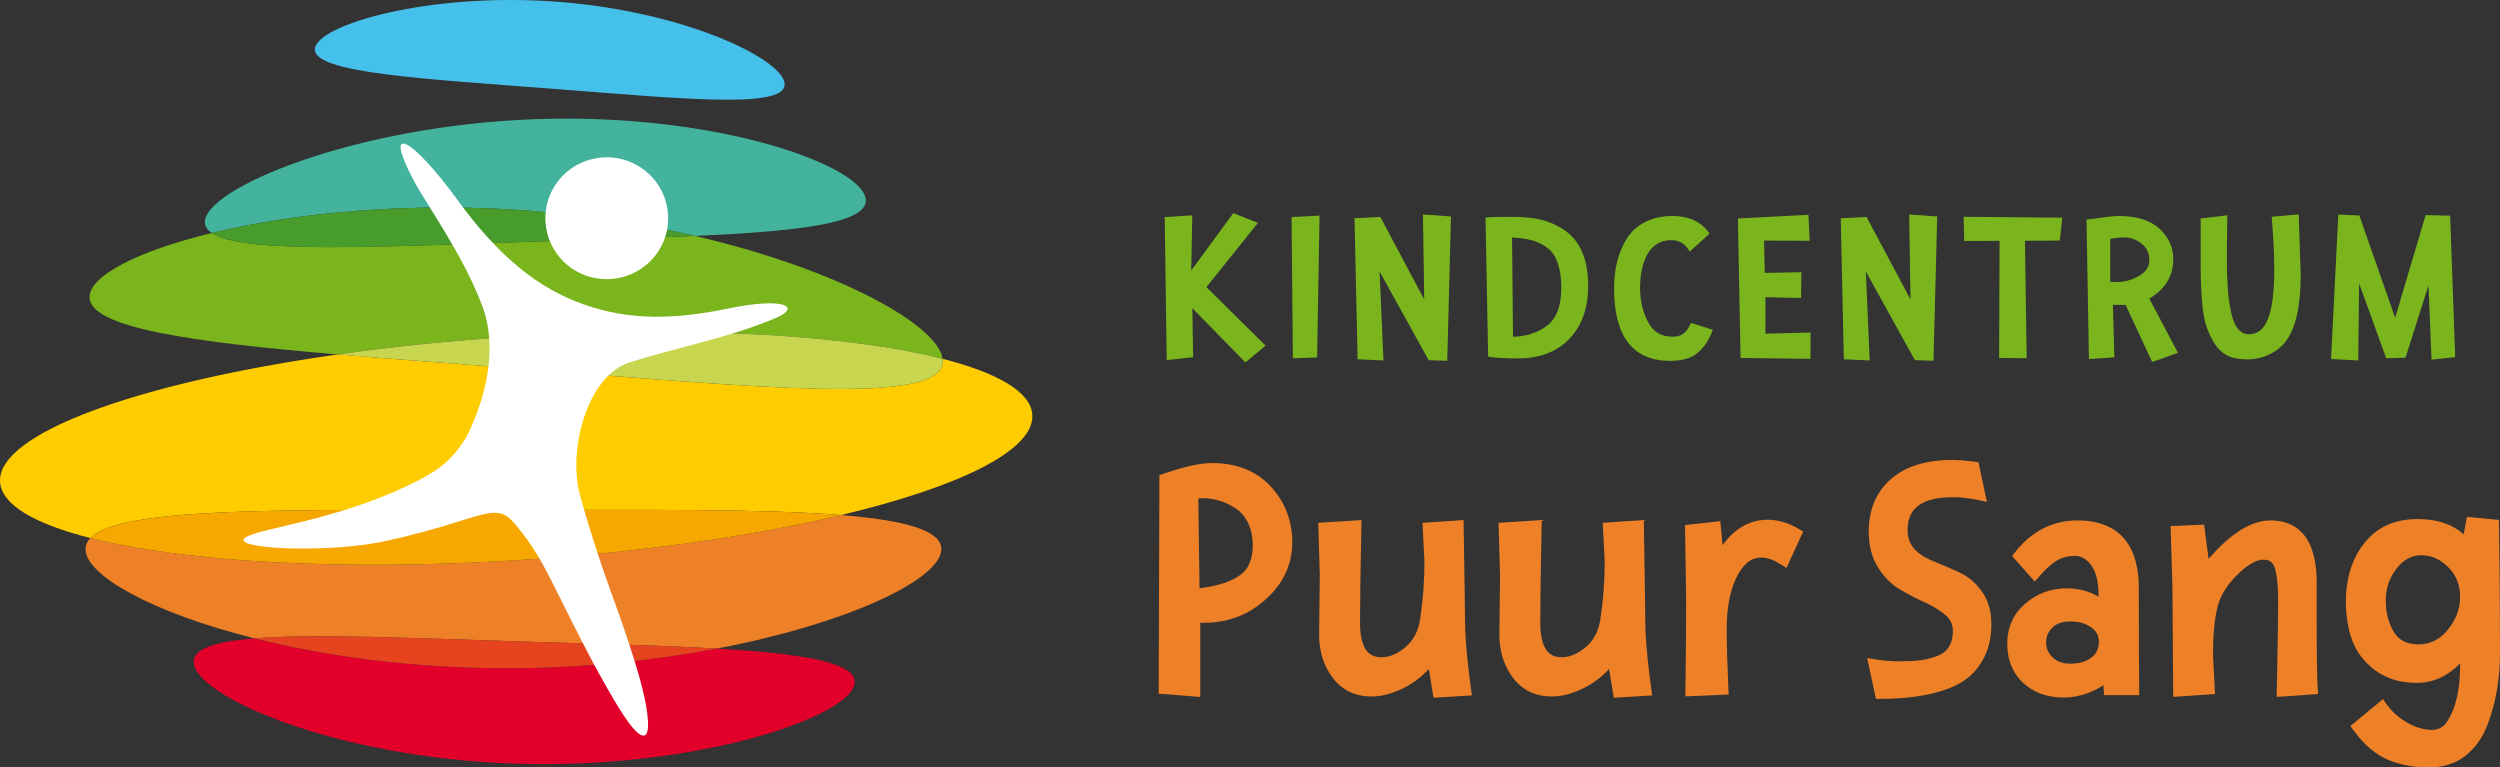 <?xml version="1.0" encoding="utf-8"?>
<!-- Generator: Adobe Illustrator 14.0.0, SVG Export Plug-In  -->
<!DOCTYPE svg PUBLIC "-//W3C//DTD SVG 1.1//EN" "http://www.w3.org/Graphics/SVG/1.1/DTD/svg11.dtd">
<svg version="1.1"
	 xmlns="http://www.w3.org/2000/svg" xmlns:xlink="http://www.w3.org/1999/xlink" xmlns:a="http://ns.adobe.com/AdobeSVGViewerExtensions/3.0/"
	 x="0px" y="0px" width="215px" height="66px" viewBox="0 0 215 66" enable-background="new 0 0 215 66" xml:space="preserve">
<rect x="0" y="0" width="215" height="66" fill="#333333" stroke="none"/>
<defs>
</defs>
<polygon fill="#7AB51D" points="108.184,19.166 106.064,18.33 102.443,23.269 102.538,18.52 100.165,18.667 100.336,30.964 
	102.607,30.717 102.543,26.508 107.105,31.168 108.838,29.722 103.751,24.692 "/>
<polygon fill="#7AB51D" points="111.188,30.815 113.272,30.738 113.48,18.542 111.075,18.663 "/>
<polygon fill="#7AB51D" points="122.484,25.75 118.706,18.655 116.488,18.771 116.753,30.896 118.978,30.997 118.646,23.353 
	122.865,30.975 124.463,31.027 124.784,18.616 122.374,18.445 "/>
<path fill="#7AB51D" d="M134.694,19.903c-0.591-0.436-1.254-0.759-1.971-0.959c-0.708-0.197-1.624-0.296-2.723-0.296
	c-1.097,0-1.737,0.012-1.957,0.038l-0.289,0.033l0.226,11.952l0.266,0.04c0.486,0.075,1.258,0.11,2.364,0.11
	c1.803,0,3.266-0.562,4.346-1.672c1.078-1.107,1.624-2.646,1.624-4.575C136.58,22.4,135.945,20.829,134.694,19.903 M134.273,24.761
	c0,1.598-0.449,2.717-1.337,3.331c-0.755,0.536-1.701,0.831-2.816,0.877l-0.083-8.542c1.38,0.042,2.432,0.366,3.128,0.96
	C133.9,22.014,134.273,23.15,134.273,24.761"/>
<path fill="#7AB51D" d="M145.298,28.021c-0.296,0.639-0.756,0.937-1.45,0.937c-0.958,0-1.641-0.395-2.087-1.206
	c-0.475-0.864-0.715-1.879-0.715-3.018c0-1.139,0.21-2.101,0.625-2.858c0.2-0.365,0.478-0.666,0.827-0.891
	c0.345-0.223,0.739-0.332,1.206-0.332c0.624,0,1.084,0.223,1.407,0.683l0.208,0.297l1.708-1.546l-0.183-0.232
	c-0.67-0.848-1.678-1.279-2.996-1.279c-0.896,0-1.691,0.174-2.361,0.516c-0.678,0.347-1.212,0.828-1.586,1.433
	c-0.723,1.149-1.089,2.589-1.089,4.281c0,4.134,1.622,6.229,4.823,6.229c1.03,0,1.821-0.23,2.352-0.683
	c0.509-0.434,0.909-0.996,1.19-1.668l0.132-0.318l-1.892-0.6L145.298,28.021z"/>
<polygon fill="#7AB51D" points="151.828,25.558 154.893,25.628 154.918,23.414 151.768,23.468 151.71,20.69 155.628,20.708 
	155.527,18.471 149.461,18.788 149.688,30.782 155.704,30.861 155.704,28.593 151.828,28.699 "/>
<polygon fill="#7AB51D" points="164.301,25.75 160.522,18.655 158.304,18.771 158.568,30.896 160.795,30.997 160.462,23.353 
	164.681,30.975 166.28,31.027 166.6,18.616 164.19,18.445 "/>
<polygon fill="#7AB51D" points="168.92,20.727 171.962,20.708 171.926,30.782 174.293,30.807 174.149,20.705 177.145,20.687 
	177.356,18.721 168.87,18.644 "/>
<path fill="#7AB51D" d="M186.901,22.295c0-1.026-0.404-1.913-1.198-2.638c-0.787-0.717-1.965-1.081-3.499-1.081
	c-0.367,0-1.179,0.088-2.484,0.271l-0.28,0.04l0.208,11.993l2.185-0.151l-0.125-4.515l1.099,0.012l2.281,4.907l2.217-0.792
	l-2.466-4.661C186.207,24.871,186.901,23.733,186.901,22.295 M184.844,22.366c0,0.561-0.278,1-0.85,1.338
	c-0.616,0.366-1.261,0.552-1.917,0.552c-0.224,0-0.423-0.004-0.596-0.013v-3.691c0.336-0.087,0.747-0.131,1.223-0.131
	c0.55,0,1.039,0.181,1.492,0.55C184.633,21.328,184.844,21.784,184.844,22.366"/>
<path fill="#7AB51D" d="M195.368,18.64l0.024,0.314c0.131,1.66,0.196,3.096,0.196,4.267c0,1.953-0.196,3.4-0.584,4.3
	c-0.354,0.823-0.869,1.223-1.572,1.223c-0.278,0-1.126,0-1.535-1.783c-0.151-0.667-0.255-1.387-0.307-2.143
	c-0.054-0.767-0.081-1.604-0.081-2.489c0-0.9,0.013-2.05,0.036-3.449l0.007-0.364l-2.296,0.272v3.896
	c0,1.513,0.061,2.819,0.182,3.886c0.086,0.675,0.219,1.253,0.394,1.719c0.174,0.462,0.396,0.904,0.658,1.314
	c0.283,0.441,0.652,0.773,1.099,0.987c0.438,0.21,1.001,0.317,1.674,0.317s1.312-0.143,1.897-0.424
	c0.588-0.282,1.064-0.662,1.417-1.128c0.863-1.146,1.283-3.026,1.283-5.756l-0.172-5.16L195.368,18.64z"/>
<polygon fill="#7AB51D" points="210.713,18.547 208.605,18.499 205.983,27.329 202.902,18.532 201.095,18.456 200.471,30.875 
	202.809,30.999 202.882,24.366 205.213,30.81 206.873,30.761 208.85,24.546 209.111,30.925 211.146,30.719 "/>
<path fill="#EE8027" d="M104.217,39.821c-0.984,0-2.353,0.304-4.187,0.932l-0.322,0.11l-0.061,18.794l3.578,0.279v-6.375h0.315
	c2.055,0,3.852-0.686,5.339-2.038c1.499-1.363,2.258-3.004,2.258-4.877c0-1.857-0.621-3.472-1.847-4.803
	C108.056,40.502,106.348,39.821,104.217,39.821 M103.423,42.846c1.015,0,1.973,0.297,2.855,0.885c0.435,0.282,0.788,0.7,1.052,1.24
	c0.271,0.555,0.408,1.203,0.408,1.923c0,0.712-0.138,1.323-0.41,1.814c-0.542,0.964-1.944,1.597-4.168,1.886l-0.105-7.73
	C103.181,42.853,103.304,42.846,103.423,42.846"/>
<path fill="#EE8027" d="M125.993,53.494c0-0.736-0.04-3.441-0.118-8.271l-0.008-0.501l-3.533,0.242l0.169,3.333
	c0,1.662-0.126,3.338-0.376,4.979c-0.16,1.021-0.572,1.801-1.263,2.381c-0.691,0.582-1.364,0.865-2.058,0.865
	c-0.791,0-1.844-0.311-1.844-2.999c0-1.779,0.04-4.565,0.118-8.282l0.011-0.519l-3.719,0.239l0.131,4.556l-0.059,5.051v0.006
	c0,1.443,0.394,2.694,1.17,3.717c0.807,1.065,1.931,1.606,3.339,1.606c0.624,0,1.254-0.119,1.864-0.348
	c1.176-0.406,2.203-1.083,3.061-2.015l0.407,2.476l3.3-0.205l-0.214-1.58C126.12,56.136,125.993,54.543,125.993,53.494"/>
<path fill="#EE8027" d="M141.494,53.494c0-0.736-0.039-3.441-0.117-8.271l-0.008-0.501l-3.533,0.242l0.17,3.333
	c0,1.662-0.127,3.338-0.377,4.979c-0.16,1.021-0.572,1.801-1.263,2.381c-0.692,0.582-1.364,0.865-2.058,0.865
	c-0.792,0-1.844-0.311-1.844-2.999c0-1.779,0.039-4.565,0.118-8.282l0.011-0.519l-3.719,0.239l0.131,4.556l-0.059,5.051v0.006
	c0,1.443,0.394,2.694,1.17,3.717c0.807,1.065,1.931,1.606,3.339,1.606c0.623,0,1.254-0.119,1.864-0.348
	c1.177-0.407,2.204-1.083,3.062-2.015l0.407,2.476l3.3-0.205l-0.214-1.58C141.621,56.136,141.494,54.543,141.494,53.494"/>
<path fill="#EE8027" d="M152.045,44.697c-1.55,0-2.859,0.734-3.902,2.186l-0.196-2.062l-3.035,0.335l0.095,6.411
	c0,2.035-0.02,4.666-0.06,7.818l-0.005,0.504l3.723-0.16l-0.022-0.477c-0.097-2.076-0.146-3.797-0.146-5.117
	c0-1.272,0.137-2.392,0.407-3.329c0.263-0.91,0.63-1.634,1.091-2.152c0.872-0.981,1.976-0.865,3.177-0.104l0.466,0.295l1.435-3.135
	l-0.368-0.218C153.807,44.966,152.913,44.697,152.045,44.697"/>
<path fill="#EE8027" d="M168.435,49.192c-0.721-0.324-1.436-0.632-2.154-0.929c-1.499-0.588-2.227-1.446-2.227-2.624
	c0-1.237,0.405-2.882,3.903-2.882c0.688,0,1.425,0.085,2.192,0.252l0.723,0.157l-0.722-3.415l-0.337-0.043
	c-0.762-0.101-1.417-0.15-1.945-0.15c-2.249,0-4.018,0.557-5.26,1.653c-1.259,1.111-1.897,2.63-1.897,4.517
	c0,1.217,0.278,2.265,0.826,3.117c0.54,0.841,1.205,1.488,1.976,1.923c0.713,0.404,1.438,0.774,2.155,1.101
	c0.659,0.299,1.227,0.661,1.688,1.074c0.398,0.357,0.591,0.785,0.591,1.312c0,0.564-0.123,1.037-0.364,1.404
	c-0.237,0.361-0.572,0.615-1.024,0.775h0c-0.513,0.182-0.993,0.302-1.428,0.355c-0.447,0.056-1.041,0.084-1.764,0.084
	c-0.713,0-1.419-0.057-2.098-0.169l-0.695-0.115l0.758,3.512h0.388c2.018,0,3.768-0.223,5.198-0.662
	c0.894-0.269,1.648-0.634,2.242-1.085c0.604-0.461,1.109-1.09,1.504-1.874s0.595-1.729,0.595-2.811c0-1.107-0.278-2.055-0.825-2.817
	C169.897,50.105,169.225,49.547,168.435,49.192"/>
<path fill="#EE8027" d="M183.938,50.574c0-4.809-2.853-5.818-5.245-5.818c-2.167,0-3.986,0.926-5.409,2.754l-0.242,0.311
	l1.951,2.196l0.358-0.418c0.534-0.621,1.046-1.085,1.521-1.379c0.439-0.272,0.972-0.409,1.585-0.409c0.545,0,1,0.263,1.389,0.806
	c0.42,0.586,0.632,1.442,0.632,2.543v0.16c-0.799-0.481-1.712-0.724-2.728-0.724c-1.367,0-2.571,0.441-3.579,1.314
	c-1.026,0.89-1.547,2.051-1.547,3.454c0,1.397,0.463,2.531,1.375,3.37c0.901,0.831,2.064,1.252,3.458,1.252
	c0.829,0,1.651-0.175,2.444-0.523c0.388-0.168,0.717-0.348,0.992-0.538l0.059,0.855h3.02l-0.004-0.479
	C183.948,57.044,183.938,54.135,183.938,50.574 M180.508,55.188c-0.019,0.622-0.237,1.072-0.668,1.379
	c-0.479,0.343-1.057,0.509-1.764,0.509c-0.679,0-1.188-0.179-1.559-0.547c-0.371-0.367-0.55-0.787-0.55-1.284
	c0-0.496,0.175-0.911,0.536-1.269c0.361-0.358,0.866-0.533,1.544-0.533c0.71,0,1.295,0.164,1.786,0.5
	C180.274,54.247,180.489,54.643,180.508,55.188"/>
<path fill="#EE8027" d="M199.233,52.939v-2.861c0-4.398-2.148-5.322-3.951-5.322c-1.665,0-3.417,1.083-5.342,3.306l-0.387-2.946
	l-2.882,0.128l0.161,5.359c0,1.11,0.019,4.051,0.059,8.822l0.004,0.504l3.596-0.24l-0.171-3.335c0-1.782,0.134-3.196,0.396-4.201
	c0.251-0.961,0.831-1.889,1.725-2.757c0.851-0.828,1.604-1.266,2.18-1.266c0.52,0,0.813,0.187,0.978,0.625
	c0.214,0.566,0.322,1.547,0.322,2.914c0,1.411-0.039,4.016-0.117,7.742l-0.011,0.521l3.556-0.244l-0.028-0.47
	C199.263,58.24,199.233,56.127,199.233,52.939"/>
<path fill="#EE8027" d="M214.911,45.136l-0.008-0.426l-2.744-0.255l-0.287,1.505c-0.959-0.878-2.286-1.322-3.955-1.322
	c-1.962,0-3.504,0.695-4.585,2.066c-1.053,1.336-1.587,3.03-1.587,5.038c0,1.197,0.178,2.302,0.527,3.283
	c0.364,1.019,1.032,1.899,1.986,2.615c0.964,0.723,2.17,1.088,3.584,1.088c1.383,0,2.633-0.561,3.727-1.67c0,0.047,0,0.095,0,0.145
	c0,2.039-0.351,3.635-1.047,4.744c-0.346,0.562-0.786,0.823-1.386,0.823c-0.676,0-1.388-0.209-2.114-0.624
	c-0.739-0.419-1.34-0.957-1.786-1.596l-0.298-0.425l-2.807,2.308l0.263,0.36c0.913,1.255,1.922,2.115,3.001,2.557
	c1.054,0.431,2.214,0.649,3.448,0.649c1.282,0,2.364-0.345,3.213-1.025c0.828-0.666,1.453-1.544,1.853-2.609
	c0.724-1.877,1.091-3.958,1.091-6.185C215,52.407,214.97,48.691,214.911,45.136 M211.569,51.319c0,1.037-0.345,1.966-1.056,2.84
	c-0.685,0.844-1.511,1.254-2.523,1.254c-0.987,0-1.676-0.341-2.105-1.042c-0.471-0.768-0.71-1.687-0.71-2.731
	c0-1.041,0.305-1.938,0.931-2.747c0.596-0.769,1.294-1.143,2.135-1.143c0.864,0,1.618,0.335,2.306,1.027
	C211.235,49.47,211.569,50.302,211.569,51.319"/>
<path fill="#7AB51D" d="M81.064,30.858c-0.379-2.864-8.841-7.667-21.29-10.567c-3.917,0.178-8.405,0.301-13.219,0.464
	c-13.788,0.467-25.599,1.103-28.336-0.717c-6.352,1.541-10.375,3.635-10.515,5.415c-0.215,2.72,8.693,3.954,21.34,5.03
	c4.593-0.652,9.542-1.169,14.713-1.507C59.222,27.966,72.946,28.787,81.064,30.858"/>
<path fill="#EE8027" d="M7.768,46.271c-0.271,0.284-0.412,0.6-0.412,0.952c0,2.24,5.658,5.449,14.531,7.678
	c5.048-0.407,13.317-0.037,22.868,0.266c6.263,0.197,12.118,0.333,16.893,0.611c11.43-2.182,19.309-5.998,19.309-8.554
	c0-1.644-3.257-2.493-8.622-2.928c-7.468,1.778-16.944,3.168-27.309,3.844C29.593,49.147,15.892,48.333,7.768,46.271"/>
<path fill="#E2002B" d="M21.872,54.901c-3.249,0.261-5.175,0.842-5.212,1.979c-0.093,2.902,12.045,8.302,27.743,8.798
	c15.697,0.495,29.008-4.101,29.102-7.003c0.056-1.745-4.68-2.48-11.873-2.897c-5.378,1.027-11.541,1.693-18.043,1.693
	C35.378,57.471,27.886,56.411,21.872,54.901"/>
<path fill="#E6441F" d="M21.887,54.901c6.015,1.51,13.506,2.569,21.717,2.569c6.503,0,12.665-0.666,18.043-1.693
	c-4.774-0.277-10.629-0.414-16.892-0.611C35.205,54.865,26.935,54.495,21.887,54.901"/>
<path fill="#43B39D" d="M45.748,18.135c5.033,0.392,9.762,1.162,14.026,2.155c8.854-0.399,14.755-1.069,14.686-3.082
	c-0.1-2.902-12.571-7.497-28.267-6.965c-15.697,0.532-28.674,5.989-28.574,8.891c0.012,0.353,0.22,0.651,0.599,0.903
	C25.241,18.334,35.109,17.308,45.748,18.135"/>
<path fill="#479C2B" d="M46.556,20.755c4.813-0.163,9.302-0.288,13.218-0.464c-4.263-0.993-8.992-1.763-14.025-2.155
	c-10.639-0.828-20.508,0.199-27.53,1.902C20.956,21.857,32.768,21.222,46.556,20.755"/>
<path fill="#45C0EB" d="M47.437,7.628c11.156,0.859,19.88,1.748,20.042-0.314c0.162-2.063-8.301-6.298-19.458-7.156
	C36.864-0.701,27.239,2.141,27.078,4.204C26.916,6.267,36.28,6.77,47.437,7.628"/>
<path fill="#FFCC00" d="M88.778,35.662c-0.129-1.954-2.964-3.592-7.714-4.805c0.013,0.104,0.023,0.208,0.015,0.307
	c-0.296,3.746-16.14,2.117-36.402,0.54c-5.553-0.433-10.857-0.816-15.632-1.222c-17.175,2.438-29.315,6.796-29.04,10.972
	c0.13,1.96,2.983,3.604,7.764,4.817c2.618-2.735,17.421-2.411,35.836-2.411c11.436,0,21.829-0.125,28.731,0.435
	C82.532,41.868,88.981,38.717,88.778,35.662"/>
<path fill="#C8D54F" d="M81.079,31.164c0.008-0.099-0.001-0.202-0.014-0.306c-8.119-2.07-21.843-2.891-37.307-1.882
	c-5.172,0.337-10.121,0.854-14.713,1.506c4.775,0.406,10.08,0.79,15.632,1.222C64.938,33.281,80.783,34.911,81.079,31.164"/>
<path fill="#F6A800" d="M43.604,43.861c-18.416,0-33.218-0.325-35.837,2.411c8.125,2.062,21.826,2.875,37.259,1.869
	c10.364-0.676,19.839-2.066,27.309-3.844C65.432,43.735,55.041,43.861,43.604,43.861"/>
<path fill="#FFFFFF" d="M40.091,37.627c-1.239,1.915-2.155,2.754-4.897,4.074c-6.313,3.039-12.614,3.683-14.019,4.479
	c-1.774,1.007,6.958,1.485,12.184,0.311c8.3-1.861,9.188-3.505,10.935-1.425c1.713,2.041,2.48,3.56,3.936,6.488
	c1.624,3.265,3.038,6.077,4.81,9.028c3.194,5.32,3.255,1.927,1.701-3.194c-1.715-5.652-2.828-7.549-4.85-14.758
	c-1.08-3.853,0.578-10.284,4.237-11.459c3.914-1.257,8.602-2.12,12.602-3.83c2.228-0.953,0.68-1.795-4.014-0.823
	c-4.697,0.969-8.532,1.061-12.491-0.329c-3.963-1.389-7.35-4.122-10.954-9.088c-3.56-4.909-6.565-6.985-3.637-1.476
	c0.977,1.835,4.261,6.413,5.864,10.744C42.838,29.996,41.759,34.333,40.091,37.627"/>
<path fill="#FFFFFF" d="M56.673,21.521c1.533-2.463,0.762-5.69-1.718-7.211c-2.479-1.522-5.732-0.761-7.264,1.702
	c-1.535,2.463-0.768,5.693,1.714,7.215C51.887,24.748,55.138,23.985,56.673,21.521"/>
</svg>
